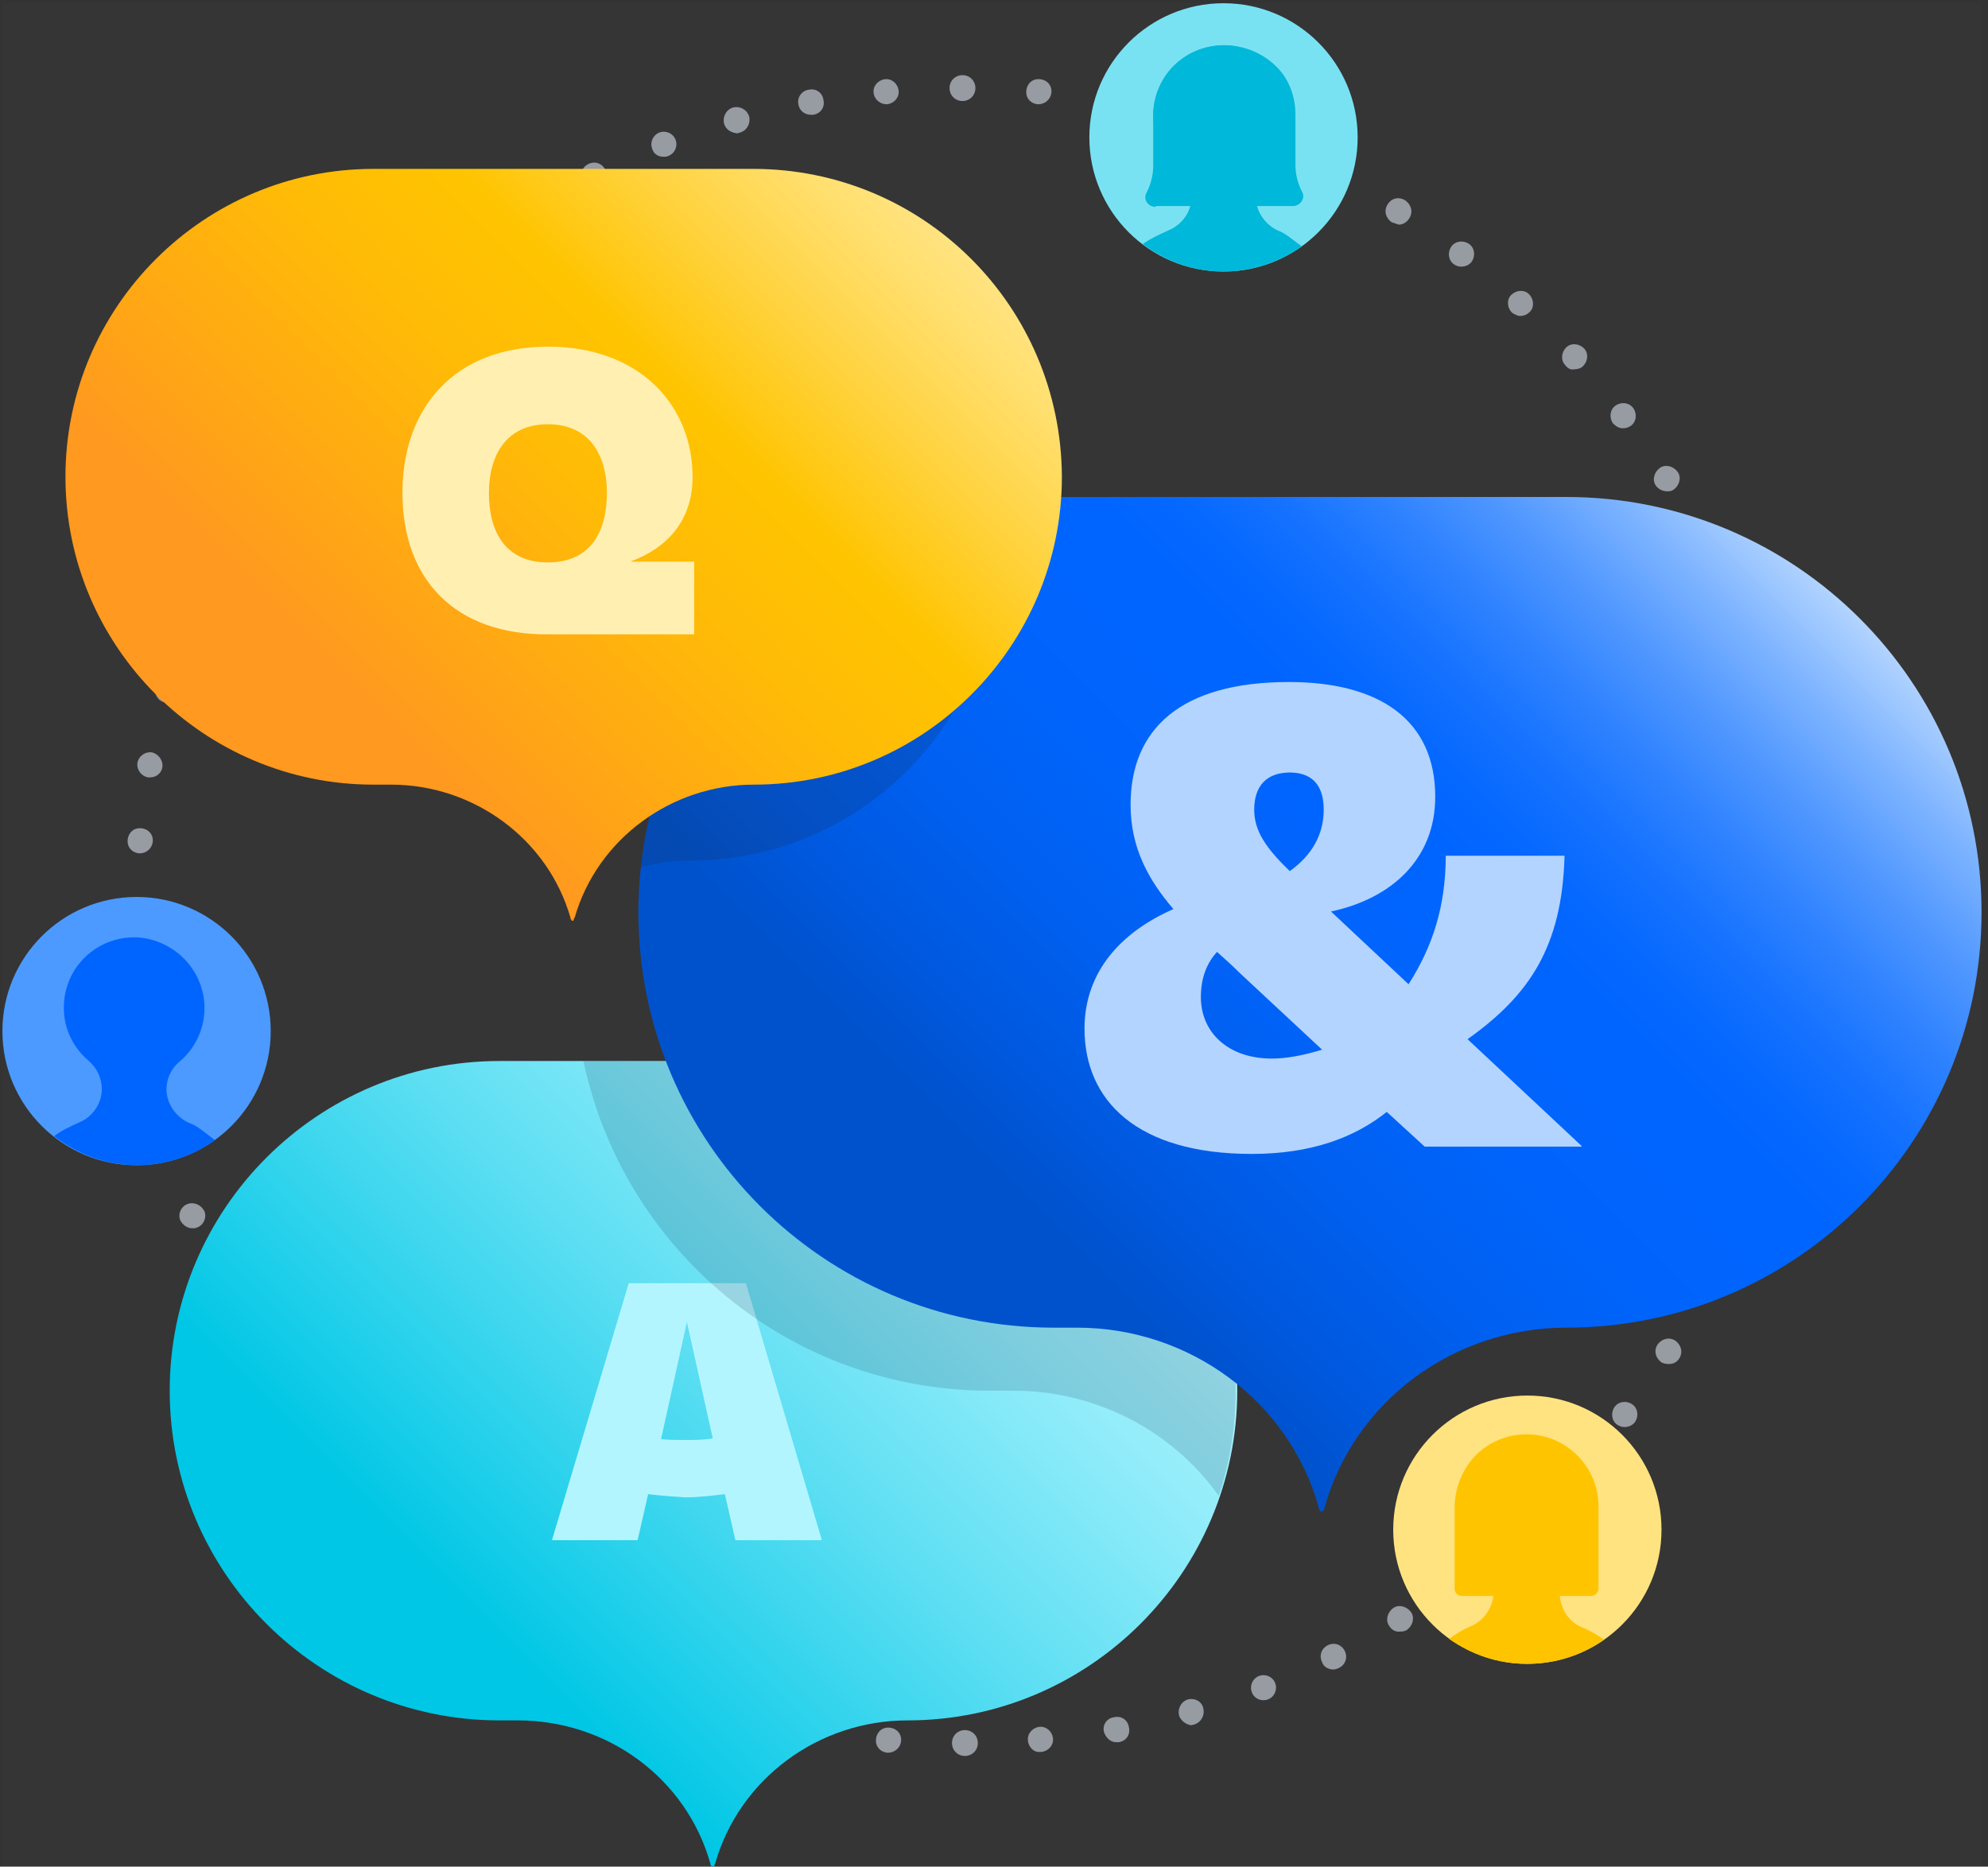 <svg width="246" height="231" viewBox="0 0 246 231" fill="none" xmlns="http://www.w3.org/2000/svg">
<rect x="0" y="0" width="246" height="231" fill="#333333" stroke="none"/>
<g clip-path="url(#clip0)">
<path d="M0.3 0.4H245.2V231H0.3V0.4Z" fill="white" fill-opacity="0.01"/>
<path opacity="0.7" d="M117.8 215.701C117.8 214.801 118.5 214.101 119.4 214.101C120.3 214.101 121 214.801 121 215.701C121 216.601 120.3 217.301 119.4 217.301C118.5 217.301 117.8 216.601 117.8 215.701ZM109.8 216.901C108.9 216.801 108.3 216.101 108.4 215.201C108.5 214.301 109.2 213.701 110.1 213.801C111 213.901 111.6 214.601 111.5 215.501C111.4 216.301 110.7 216.901 109.9 216.901H109.8ZM127.2 215.401C127.1 214.501 127.8 213.801 128.6 213.701C129.5 213.601 130.2 214.301 130.3 215.101C130.4 216.001 129.7 216.701 128.9 216.801C128.8 216.801 128.8 216.801 128.7 216.801C128 216.901 127.3 216.301 127.2 215.401ZM100.3 215.601C99.4 215.401 98.9 214.601 99 213.801C99.2 213.001 100 212.401 100.8 212.501C101.7 212.701 102.2 213.501 102.1 214.301C102 215.101 101.3 215.601 100.5 215.601C100.4 215.601 100.3 215.601 100.3 215.601ZM136.6 214.301C136.4 213.401 137 212.601 137.9 212.501C138.8 212.301 139.6 212.901 139.7 213.801C139.9 214.701 139.3 215.501 138.4 215.601C138.3 215.601 138.2 215.601 138.1 215.601C137.4 215.601 136.8 215.001 136.6 214.301ZM90.9 213.401C90.1 213.201 89.6 212.301 89.8 211.401C90 210.601 90.9 210.101 91.8 210.301C92.6 210.501 93.1 211.401 92.9 212.301C92.7 213.001 92.1 213.401 91.4 213.401C91.2 213.401 91 213.401 90.9 213.401ZM145.9 212.301C145.7 211.501 146.1 210.601 147 210.301C147.8 210.101 148.7 210.501 148.9 211.401C149.1 212.201 148.7 213.101 147.8 213.401C147.7 213.401 147.5 213.501 147.4 213.501C146.7 213.401 146.1 212.901 145.9 212.301ZM81.8 210.301C81 210.001 80.6 209.101 80.9 208.301C81.2 207.501 82.1 207.101 82.9 207.401C83.7 207.701 84.1 208.601 83.8 209.401C83.6 210.001 83 210.401 82.3 210.401C82.2 210.401 82 210.401 81.8 210.301ZM154.9 209.401C154.6 208.601 155 207.701 155.8 207.401C156.6 207.101 157.5 207.501 157.8 208.301C158.1 209.101 157.7 210.001 156.9 210.301C156.7 210.401 156.5 210.401 156.3 210.401C155.7 210.401 155.1 210.001 154.9 209.401ZM73 206.501C72.2 206.101 71.9 205.201 72.3 204.401C72.7 203.601 73.6 203.301 74.4 203.701C75.2 204.101 75.5 205.001 75.1 205.801C74.8 206.301 74.3 206.701 73.7 206.701C73.5 206.601 73.2 206.601 73 206.501ZM163.6 205.701C163.2 204.901 163.5 204.001 164.3 203.601C165.1 203.201 166 203.501 166.4 204.301C166.8 205.101 166.5 206.001 165.7 206.401C165.5 206.501 165.2 206.601 165 206.601C164.4 206.601 163.8 206.301 163.6 205.701ZM64.6 201.801C63.9 201.301 63.6 200.401 64.1 199.601C64.6 198.901 65.5 198.601 66.3 199.101C67 199.601 67.3 200.501 66.8 201.301C66.5 201.801 66 202.101 65.5 202.101C65.2 202.001 64.9 201.901 64.6 201.801ZM171.9 201.201C171.4 200.501 171.7 199.501 172.4 199.001C173.1 198.501 174.1 198.801 174.6 199.501C175.1 200.201 174.8 201.201 174.1 201.701C173.8 201.901 173.5 201.901 173.3 201.901C172.7 202.001 172.2 201.701 171.9 201.201ZM56.7 196.401C56 195.901 55.9 194.901 56.4 194.201C56.9 193.501 57.9 193.401 58.6 193.901C59.3 194.401 59.4 195.401 58.9 196.101C58.6 196.501 58.1 196.701 57.6 196.701C57.3 196.701 57 196.601 56.7 196.401ZM179.8 196.001C179.3 195.301 179.4 194.301 180.1 193.801C180.8 193.301 181.8 193.401 182.3 194.101C182.8 194.801 182.7 195.801 182 196.301C181.7 196.501 181.4 196.601 181.1 196.601C180.6 196.601 180.1 196.401 179.8 196.001ZM49.3 190.201C48.7 189.601 48.6 188.601 49.2 188.001C49.8 187.401 50.8 187.301 51.4 187.901C52 188.501 52.1 189.501 51.5 190.101C51.2 190.501 50.8 190.601 50.3 190.601C50 190.601 49.6 190.501 49.3 190.201ZM187.1 190.001C186.5 189.401 186.6 188.401 187.2 187.801C187.8 187.201 188.8 187.301 189.4 187.901C190 188.501 189.9 189.501 189.3 190.101C189 190.401 188.6 190.501 188.2 190.501C187.9 190.601 187.5 190.401 187.1 190.001ZM42.5 183.401C41.9 182.801 42 181.801 42.6 181.201C43.2 180.601 44.2 180.701 44.8 181.301C45.4 181.901 45.3 182.901 44.7 183.501C44.4 183.801 44 183.901 43.6 183.901C43.2 183.901 42.8 183.801 42.5 183.401ZM193.9 183.401C193.3 182.801 193.2 181.801 193.8 181.201C194.4 180.601 195.4 180.501 196 181.101C196.6 181.701 196.7 182.701 196.1 183.301C195.8 183.601 195.4 183.801 194.9 183.801C194.6 183.901 194.2 183.701 193.9 183.401ZM36.4 176.101C35.9 175.401 36 174.401 36.7 173.901C37.4 173.401 38.4 173.501 38.9 174.201C39.4 174.901 39.3 175.901 38.6 176.401C38.3 176.601 38 176.701 37.7 176.701C37.1 176.701 36.7 176.501 36.4 176.101ZM200.1 176.301C199.4 175.801 199.3 174.801 199.8 174.101C200.3 173.401 201.3 173.301 202 173.801C202.7 174.301 202.8 175.301 202.3 176.001C202 176.401 201.5 176.601 201 176.601C200.7 176.601 200.4 176.501 200.1 176.301ZM30.9 168.101C30.4 167.401 30.7 166.401 31.4 165.901C32.1 165.401 33.1 165.701 33.6 166.401C34.1 167.101 33.8 168.101 33.1 168.601C32.8 168.801 32.6 168.801 32.3 168.801C31.7 168.901 31.2 168.601 30.9 168.101ZM205.6 168.601C204.9 168.101 204.6 167.201 205.1 166.401C205.6 165.701 206.5 165.401 207.3 165.901C208 166.401 208.3 167.301 207.8 168.101C207.5 168.601 207 168.801 206.5 168.801C206.1 168.801 205.8 168.701 205.6 168.601ZM26.2 159.801C25.8 159.001 26.1 158.101 26.9 157.701C27.7 157.301 28.6 157.601 29 158.401C29.4 159.201 29.1 160.101 28.3 160.501C28.1 160.601 27.8 160.701 27.6 160.701C27.1 160.601 26.5 160.301 26.2 159.801ZM210.3 160.401C209.5 160.001 209.2 159.101 209.6 158.301C210 157.501 210.9 157.201 211.7 157.601C212.5 158.001 212.8 158.901 212.4 159.701C212.1 160.201 211.6 160.601 211 160.601C210.8 160.501 210.5 160.501 210.3 160.401ZM22.3 151.001C22 150.201 22.4 149.301 23.2 149.001C24 148.701 24.9 149.101 25.3 149.901C25.6 150.701 25.2 151.601 24.4 151.901C24.2 152.001 24 152.001 23.8 152.001C23.2 152.001 22.6 151.601 22.3 151.001ZM214.3 151.801C213.5 151.501 213.1 150.601 213.4 149.801C213.7 149.001 214.6 148.601 215.4 148.901C216.2 149.201 216.6 150.101 216.3 150.901C216.1 151.501 215.5 151.901 214.8 151.901C214.6 151.901 214.4 151.801 214.3 151.801ZM19.3 141.901C19.1 141.101 19.5 140.201 20.4 139.901C21.2 139.701 22.1 140.101 22.3 141.001C22.5 141.801 22.1 142.701 21.2 143.001C21.1 143.001 20.9 143.101 20.8 143.101C20.1 143.001 19.5 142.601 19.3 141.901ZM217.4 142.901C216.6 142.701 216.1 141.801 216.3 140.901C216.5 140.101 217.4 139.601 218.3 139.801C219.1 140.001 219.6 140.901 219.4 141.801C219.2 142.501 218.6 142.901 217.9 142.901C217.7 142.901 217.5 142.901 217.4 142.901ZM17.1 132.501C16.9 131.701 17.5 130.801 18.4 130.701C19.3 130.501 20.1 131.101 20.2 132.001C20.4 132.901 19.8 133.701 18.9 133.801C18.8 133.801 18.7 133.801 18.6 133.801C17.9 133.801 17.2 133.301 17.1 132.501ZM219.7 133.701C218.8 133.501 218.3 132.701 218.4 131.901C218.6 131.001 219.4 130.501 220.2 130.601C221.1 130.701 221.6 131.601 221.5 132.401C221.3 133.201 220.7 133.701 219.9 133.701C219.9 133.701 219.8 133.701 219.7 133.701ZM15.8 123.001C15.7 122.101 16.4 121.401 17.2 121.301C18.1 121.201 18.8 121.801 18.9 122.701C19 123.601 18.3 124.301 17.5 124.401H17.4C16.5 124.401 15.8 123.801 15.8 123.001ZM221.1 124.301C220.2 124.201 219.6 123.401 219.7 122.601C219.8 121.701 220.5 121.101 221.4 121.201C222.3 121.301 222.9 122.101 222.8 122.901C222.7 123.701 222 124.301 221.2 124.301C221.2 124.301 221.2 124.301 221.1 124.301ZM15.3 113.401C15.3 112.501 16 111.801 16.9 111.801C17.8 111.801 18.5 112.501 18.5 113.401C18.5 114.301 17.8 115.001 16.9 115.001C16 115.001 15.3 114.301 15.3 113.401ZM220.1 113.301V113.201V113.101C220.1 112.201 220.8 111.501 221.7 111.501C222.6 111.501 223.3 112.201 223.3 113.101V113.201V113.301C223.3 114.201 222.6 114.901 221.7 114.901C220.8 114.901 220.1 114.201 220.1 113.301ZM17.2 105.601C16.3 105.501 15.7 104.801 15.8 103.901C15.9 103.001 16.6 102.401 17.5 102.501C18.4 102.601 19 103.301 18.9 104.201C18.8 105.001 18.1 105.601 17.3 105.601H17.2ZM219.7 103.801C219.6 102.901 220.2 102.201 221.1 102.101C222 102.001 222.7 102.601 222.8 103.501C222.9 104.401 222.2 105.101 221.4 105.201C221.3 105.201 221.3 105.201 221.2 105.201C220.4 105.201 219.8 104.601 219.7 103.801ZM18.3 96.201C17.4 96.001 16.9 95.201 17 94.401C17.2 93.501 18 93.001 18.8 93.101C19.6 93.301 20.2 94.101 20.1 94.901C20 95.701 19.3 96.201 18.6 96.201C18.5 96.201 18.4 96.201 18.3 96.201ZM218.4 94.601C218.2 93.701 218.8 92.901 219.7 92.801C220.6 92.601 221.4 93.201 221.5 94.001C221.7 94.901 221.1 95.701 220.2 95.801C220.1 95.801 220 95.801 219.9 95.801C219.2 95.801 218.5 95.301 218.4 94.601ZM20.3 86.901C19.5 86.701 19 85.801 19.2 84.901C19.4 84.101 20.3 83.601 21.2 83.801C22 84.001 22.5 84.901 22.3 85.801C22.1 86.501 21.5 86.901 20.8 86.901C20.6 87.001 20.4 87.001 20.3 86.901ZM216.2 85.501C216 84.701 216.4 83.801 217.3 83.501C218.1 83.301 219 83.701 219.2 84.601C219.4 85.401 219 86.301 218.1 86.601C217.9 86.601 217.8 86.701 217.7 86.701C217.1 86.601 216.4 86.201 216.2 85.501ZM23.2 77.901C22.4 77.601 22 76.701 22.3 75.901C22.6 75.101 23.5 74.701 24.3 75.001C25.1 75.301 25.5 76.201 25.2 77.001C25 77.601 24.4 78.001 23.7 78.001C23.5 78.001 23.3 78.001 23.2 77.901ZM213.3 76.701C213 75.901 213.4 75.001 214.2 74.701C215 74.401 215.9 74.801 216.2 75.601C216.5 76.401 216.1 77.301 215.3 77.601C215.1 77.701 214.9 77.701 214.7 77.701C214.1 77.701 213.5 77.301 213.3 76.701ZM26.8 69.201C26 68.801 25.7 67.901 26.1 67.101C26.5 66.301 27.4 66.001 28.2 66.401C29 66.801 29.3 67.701 28.9 68.501C28.6 69.101 28.1 69.401 27.5 69.401C27.3 69.401 27.1 69.301 26.8 69.201ZM209.5 68.201C209.1 67.401 209.4 66.501 210.2 66.101C211 65.701 211.9 66.001 212.3 66.801C212.7 67.601 212.4 68.501 211.6 68.901C211.4 69.001 211.1 69.101 210.9 69.101C210.3 69.001 209.8 68.701 209.5 68.201ZM31.3 60.901C30.6 60.401 30.3 59.501 30.8 58.701C31.3 58.001 32.2 57.701 33 58.201C33.7 58.701 34 59.601 33.5 60.401C33.2 60.901 32.7 61.201 32.2 61.201C31.9 61.101 31.6 61.001 31.3 60.901ZM204.9 60.101C204.4 59.401 204.7 58.401 205.4 57.901C206.1 57.401 207.1 57.701 207.6 58.401C208.1 59.101 207.8 60.101 207.1 60.601C206.8 60.801 206.6 60.801 206.3 60.801C205.7 60.801 205.2 60.501 204.9 60.101ZM36.5 53.001C35.8 52.501 35.7 51.501 36.2 50.801C36.7 50.101 37.7 50.001 38.4 50.501C39.1 51.001 39.2 52.001 38.7 52.701C38.4 53.101 37.9 53.301 37.4 53.301C37.1 53.301 36.8 53.201 36.5 53.001ZM199.6 52.401C199.1 51.701 199.2 50.701 199.9 50.201C200.6 49.701 201.6 49.801 202.1 50.501C202.6 51.201 202.5 52.201 201.8 52.701C201.5 52.901 201.2 53.001 200.8 53.001C200.4 53.001 200 52.801 199.6 52.401ZM42.5 45.601C41.9 45.001 41.8 44.001 42.4 43.401C43 42.701 44 42.701 44.6 43.301C45.2 43.901 45.3 44.901 44.7 45.501C44.4 45.801 44 46.001 43.5 46.001C43.1 46.001 42.8 45.901 42.5 45.601ZM193.7 45.201C193.1 44.601 193.2 43.601 193.8 43.001C194.4 42.401 195.4 42.501 196 43.101C196.6 43.701 196.5 44.701 195.9 45.301C195.6 45.601 195.2 45.701 194.8 45.701C194.4 45.801 194 45.601 193.7 45.201ZM49 38.801C48.4 38.101 48.4 37.101 49.1 36.601C49.7 36.001 50.7 36.101 51.3 36.701C51.9 37.301 51.9 38.301 51.2 38.901C50.9 39.201 50.5 39.301 50.1 39.301C49.8 39.301 49.3 39.101 49 38.801ZM187.1 38.701C186.5 38.101 186.4 37.101 187 36.501C187.6 35.901 188.6 35.801 189.2 36.401C189.8 37.001 189.9 38.001 189.3 38.601C189 38.901 188.6 39.101 188.1 39.101C187.8 39.101 187.4 38.901 187.1 38.701ZM56.2 32.601C55.7 31.901 55.8 30.901 56.5 30.401C57.2 29.901 58.2 30.001 58.7 30.701C59.2 31.401 59.1 32.401 58.4 32.901C58.1 33.101 57.8 33.201 57.4 33.201C57 33.301 56.5 33.001 56.2 32.601ZM179.9 32.701C179.2 32.201 179.1 31.201 179.6 30.501C180.1 29.801 181.1 29.701 181.8 30.201C182.5 30.701 182.6 31.701 182.1 32.401C181.8 32.801 181.3 33.001 180.8 33.001C180.5 33.001 180.2 32.901 179.9 32.701ZM63.9 27.101C63.4 26.401 63.7 25.401 64.4 24.901C65.1 24.401 66.1 24.701 66.6 25.401C67.1 26.101 66.8 27.101 66.1 27.601C65.8 27.801 65.6 27.801 65.3 27.801C64.7 27.901 64.2 27.601 63.9 27.101ZM172.2 27.501C171.5 27.001 171.2 26.101 171.7 25.301C172.2 24.501 173.1 24.301 173.9 24.801C174.6 25.301 174.9 26.201 174.4 27.001C174.1 27.501 173.6 27.801 173.1 27.801C172.8 27.701 172.5 27.601 172.2 27.501ZM72.1 22.401C71.7 21.601 72 20.701 72.8 20.301C73.6 19.901 74.5 20.201 74.9 21.001C75.3 21.801 75 22.701 74.2 23.101C74 23.201 73.7 23.301 73.5 23.301C72.9 23.301 72.4 22.901 72.1 22.401ZM164.1 22.901C163.3 22.501 163 21.601 163.4 20.801C163.8 20.001 164.7 19.701 165.5 20.101C166.3 20.501 166.6 21.401 166.2 22.201C165.9 22.801 165.4 23.101 164.8 23.101C164.5 23.101 164.3 23.101 164.1 22.901ZM80.7 18.401C80.4 17.601 80.8 16.701 81.6 16.401C82.4 16.101 83.3 16.501 83.6 17.301C83.9 18.101 83.5 19.001 82.7 19.301C82.5 19.401 82.3 19.401 82.1 19.401C81.5 19.401 80.9 19.101 80.7 18.401ZM155.5 19.201C154.7 18.901 154.3 18.001 154.6 17.201C154.9 16.401 155.8 16.001 156.6 16.301C157.4 16.601 157.8 17.501 157.5 18.301C157.3 18.901 156.7 19.301 156 19.301C155.9 19.301 155.7 19.301 155.5 19.201ZM89.6 15.301C89.4 14.501 89.8 13.601 90.7 13.301C91.5 13.101 92.4 13.501 92.7 14.401C92.9 15.201 92.5 16.101 91.6 16.401C91.5 16.401 91.3 16.501 91.2 16.501C90.4 16.401 89.8 16.001 89.6 15.301ZM146.7 16.301C145.9 16.101 145.4 15.201 145.6 14.401C145.8 13.601 146.7 13.101 147.6 13.301C148.4 13.501 148.9 14.401 148.7 15.201C148.5 15.901 147.9 16.301 147.2 16.301C147 16.301 146.9 16.301 146.7 16.301ZM98.8 12.901C98.6 12.101 99.2 11.201 100.1 11.101C101 10.901 101.8 11.501 101.9 12.401C102.1 13.301 101.5 14.101 100.6 14.201C100.5 14.201 100.4 14.201 100.3 14.201C99.6 14.201 98.9 13.701 98.8 12.901ZM137.6 14.101C136.7 13.901 136.2 13.101 136.3 12.301C136.5 11.401 137.3 10.901 138.1 11.001C139 11.101 139.5 12.001 139.4 12.801C139.3 13.601 138.6 14.101 137.9 14.101C137.8 14.201 137.7 14.201 137.6 14.101ZM108.1 11.501C108 10.601 108.7 9.901 109.5 9.801C110.4 9.701 111.1 10.401 111.2 11.201C111.3 12.101 110.6 12.801 109.8 12.901H109.7C108.9 12.901 108.2 12.301 108.1 11.501ZM128.4 12.901C127.5 12.801 126.9 12.101 127 11.201C127.1 10.301 127.8 9.701 128.7 9.801C129.6 9.901 130.2 10.601 130.1 11.501C130 12.301 129.3 12.901 128.5 12.901C128.5 12.901 128.5 12.901 128.4 12.901ZM117.5 10.901C117.5 10.001 118.2 9.301 119.1 9.301C120 9.301 120.7 10.001 120.7 10.901C120.7 11.801 120 12.501 119.1 12.501C118.2 12.501 117.5 11.801 117.5 10.901Z" fill="#C1C7D0"/>
<path d="M112.2 131.301H61.8C39.3 131.301 21 149.601 21 172.101C21 194.601 39.3 212.901 61.8 212.901H64.1C75.1 212.901 84.9 220.001 87.9 230.601C87.9 230.701 87.9 230.801 88 230.901C88.1 231.101 88.3 231.101 88.4 230.901C88.4 230.801 88.4 230.701 88.5 230.601C91.5 220.101 101.3 212.901 112.3 212.901C134.8 212.901 153.1 194.601 153.1 172.101C153 149.601 134.7 131.301 112.2 131.301Z" fill="url(#paint0_linear)"/>
<path d="M80.2 184.901L78.9 190.601H68.3L77.8 158.801H92.3L101.7 190.601H91L89.7 184.901C88 185.101 86.4 185.301 84.8 185.301C83.4 185.201 81.8 185.101 80.2 184.901ZM88.2 178.001L85 163.601L81.8 178.101C82.9 178.201 83.9 178.201 84.9 178.201C86 178.201 87.1 178.201 88.2 178.001Z" fill="#B3F5FF"/>
<path opacity="0.15" d="M112.2 131.301H72.2C77.1 154.601 97.7 172.101 122.5 172.101H125.4C135.7 172.101 145.1 177.101 150.8 185.101C152.2 181.001 152.9 176.601 152.9 172.101C153 149.601 134.7 131.301 112.2 131.301Z" fill="#091E42"/>
<path d="M193.8 61.5H130.4C102 61.5 79 84.5 79 112.9C79 141.3 102 164.3 130.4 164.3H133.3C147.1 164.3 159.5 173.3 163.2 186.6C163.2 186.7 163.3 186.8 163.3 186.9C163.4 187.1 163.7 187.1 163.8 186.9C163.8 186.8 163.9 186.7 163.9 186.6C167.6 173.3 180 164.3 193.8 164.3C222.2 164.3 245.2 141.3 245.2 112.9C245.2 84.5 222.2 61.5 193.8 61.5Z" fill="url(#paint1_linear)"/>
<path opacity="0.2" d="M123.4 68.4C123.4 66.2 123.2 64.1 122.9 62C99.9 65.3 81.8 84 79.3 107.3C81.3 106.8 83.3 106.5 85.4 106.5C106.4 106.5 123.4 89.5 123.4 68.4Z" fill="#172B4D"/>
<path d="M93.2 20.9H46.2C25.2 20.9 8.1 38 8.1 59C8.1 80 25.2 97.1 46.2 97.1H48.4C58.6 97.1 67.8 103.8 70.6 113.6C70.6 113.7 70.6 113.8 70.7 113.8C70.7 114 71 114 71 113.8C71 113.7 71 113.6 71.1 113.6C73.9 103.8 83.1 97.1 93.3 97.1C114.3 97.1 131.4 80 131.4 59C131.3 37.9 114.3 20.9 93.2 20.9Z" fill="url(#paint2_linear)"/>
<path d="M151.4 33.6C160.568 33.6 168 26.168 168 17C168 7.832 160.568 0.4 151.4 0.4C142.232 0.4 134.8 7.832 134.8 17C134.8 26.168 142.232 33.6 151.4 33.6Z" fill="#79E2F2"/>
<path d="M143 25.6C142 25.6 141.4 24.6 141.9 23.8C142.4 22.8 142.7 21.7 142.7 20.5V14.3C142.7 9.7 146.6 5.7 151.5 5.6C154 5.6 156.3 6.6 158 8.3C159.6 9.9 160.3 12.1 160.3 14.2V20.4C160.3 21.6 160.6 22.7 161.1 23.7C161.6 24.5 160.9 25.5 160 25.5H143V25.6Z" fill="#00B8D9"/>
<path d="M144.6 28.501C143.5 29.001 142.4 29.501 141.4 30.201C144.2 32.301 147.6 33.601 151.4 33.601C155 33.601 158.3 32.401 161.1 30.501C160 29.701 159.1 28.901 158.3 28.601C156.6 27.901 155.4 26.201 155.4 24.401C155.4 23.101 156 21.801 157 21.001C159 19.301 160.2 16.801 160.1 14.001C159.9 9.501 156.3 5.901 151.8 5.601C146.8 5.401 142.7 9.301 142.7 14.301C142.7 17.001 143.9 19.301 145.8 20.901C146.8 21.801 147.4 23.001 147.4 24.401C147.5 26.101 146.3 27.801 144.6 28.501Z" fill="#00B8D9"/>
<path d="M189 205.901C198.168 205.901 205.6 198.469 205.6 189.301C205.6 180.133 198.168 172.701 189 172.701C179.832 172.701 172.4 180.133 172.4 189.301C172.4 198.469 179.832 205.901 189 205.901Z" fill="#FFE380"/>
<path d="M196.8 197.5H180.9C180.4 197.5 180 197.1 180 196.6V194.9C180 194.7 180 186.6 180 186.4C180 185.8 180.1 182.7 182.6 180.1C184.2 178.5 186.4 177.5 188.9 177.5C193.8 177.5 197.8 181.5 197.8 186.4V196.6C197.8 197.1 197.4 197.5 196.8 197.5Z" fill="#FFC400"/>
<path d="M182.1 201.2C181.1 201.6 180.2 202.2 179.3 202.8C182 204.7 185.3 205.9 188.9 205.9C192.5 205.9 195.8 204.8 198.5 202.9C197.6 202.3 196.6 201.7 195.6 201.3C194 200.6 193 198.9 193 197.1C193 195.8 193.6 194.5 194.5 193.6C196.3 192 197.4 189.6 197.4 187C197.4 182.1 193.5 178.1 188.9 178.3C184.2 178.1 180.4 182 180.4 187C180.4 189.7 181.5 192 183.3 193.6C184.3 194.5 184.8 195.7 184.8 197.1C184.8 198.8 183.7 200.5 182.1 201.2Z" fill="#FFC400"/>
<path d="M49.8 61C49.8 50.4 56.3 42.9 67.8 42.9C79.3 42.9 85.7 50.3 85.7 59C85.7 64.4 82.6 67.8 78 69.5H85.9V78.5H67.9C56.3 78.6 49.8 71.7 49.8 61ZM60.5 61C60.5 65.9 62.6 69.6 67.8 69.6C73 69.6 75.1 65.9 75.1 61C75.1 56.4 73 52.5 67.8 52.5C62.6 52.5 60.5 56.4 60.5 61Z" fill="#FFF0B2"/>
<path d="M195.6 141.9H176.3L171.6 137.6C167.6 140.8 162.2 142.8 154.9 142.8C140.7 142.8 134.2 136.2 134.2 127.3C134.2 120.2 138.8 115.3 145.2 112.5C142.2 109 139.9 105 139.9 99.6C139.9 90.3 146 84.4 159.5 84.4C170.7 84.4 177.6 89.1 177.6 98.6C177.6 106.3 172.2 111.2 164.7 112.8L174.3 121.8C177.3 117.1 178.9 112.1 178.9 105.9H193.6C193.3 117.2 189.2 123.2 181.6 128.6L195.7 141.8V141.9H195.6ZM163.6 129.9L153.4 120.4C152.5 119.5 151.6 118.7 150.6 117.8C149.4 119.1 148.6 120.9 148.6 123.4C148.6 127.7 151.9 131 157.4 131C159.2 131 161.3 130.6 163.6 129.9ZM159.6 107.8C162.4 105.8 163.8 103.2 163.8 100.2C163.8 97 162.2 95.6 159.6 95.6C156.8 95.6 155.2 97.2 155.2 100.2C155.2 102.8 156.6 104.9 159.6 107.8Z" fill="#B2D4FF"/>
<path d="M16.9 144.2C26.068 144.2 33.5 136.768 33.5 127.6C33.5 118.432 26.068 111 16.9 111C7.732 111 0.3 118.432 0.3 127.6C0.3 136.768 7.732 144.2 16.9 144.2Z" fill="#4C9AFF"/>
<path d="M9.8 138.9C8.7 139.4 7.6 139.9 6.7 140.6C9.5 142.8 13.1 144.2 17 144.2C20.6 144.2 23.9 143 26.6 141.1C25.4 140.2 24.4 139.3 23.5 139C21.8 138.3 20.6 136.6 20.6 134.8C20.6 133.5 21.2 132.2 22.2 131.4C24.2 129.7 25.4 127.2 25.3 124.4C25.1 119.9 21.5 116.3 17 116C12 115.8 7.9 119.7 7.9 124.7C7.9 127.4 9.1 129.7 11 131.3C12 132.2 12.6 133.4 12.6 134.8C12.6 136.5 11.5 138.2 9.8 138.9Z" fill="#0065FF"/>
</g>
<defs>
<linearGradient id="paint0_linear" x1="45.58" y1="213.547" x2="128.435" y2="130.692" gradientUnits="userSpaceOnUse">
<stop offset="0.162" stop-color="#00C7E5"/>
<stop offset="0.28" stop-color="#20CFEA"/>
<stop offset="0.531" stop-color="#5FDFF3"/>
<stop offset="0.743" stop-color="#8CEBF9"/>
<stop offset="0.906" stop-color="#A9F2FD"/>
<stop offset="1" stop-color="#B3F5FF"/>
</linearGradient>
<linearGradient id="paint1_linear" x1="109.871" y1="165.094" x2="214.263" y2="60.703" gradientUnits="userSpaceOnUse">
<stop offset="0.162" stop-color="#0052CC"/>
<stop offset="0.249" stop-color="#0059E0"/>
<stop offset="0.36" stop-color="#0060F1"/>
<stop offset="0.479" stop-color="#0064FC"/>
<stop offset="0.619" stop-color="#0065FF"/>
<stop offset="0.666" stop-color="#0568FF"/>
<stop offset="0.725" stop-color="#1572FF"/>
<stop offset="0.789" stop-color="#2E82FF"/>
<stop offset="0.858" stop-color="#5198FF"/>
<stop offset="0.929" stop-color="#7EB4FF"/>
<stop offset="1" stop-color="#B2D4FF"/>
</linearGradient>
<linearGradient id="paint2_linear" x1="31.063" y1="97.637" x2="108.428" y2="20.272" gradientUnits="userSpaceOnUse">
<stop offset="0.162" stop-color="#FF991F"/>
<stop offset="0.209" stop-color="#FF9E1B"/>
<stop offset="0.493" stop-color="#FFBA07"/>
<stop offset="0.659" stop-color="#FFC400"/>
<stop offset="0.811" stop-color="#FFD340"/>
<stop offset="0.937" stop-color="#FFDF6E"/>
<stop offset="1" stop-color="#FFE380"/>
</linearGradient>
<clipPath id="clip0">
<path d="M0.3 0.4H245.2V231H0.3V0.4Z" fill="white"/>
</clipPath>
</defs>
</svg>
